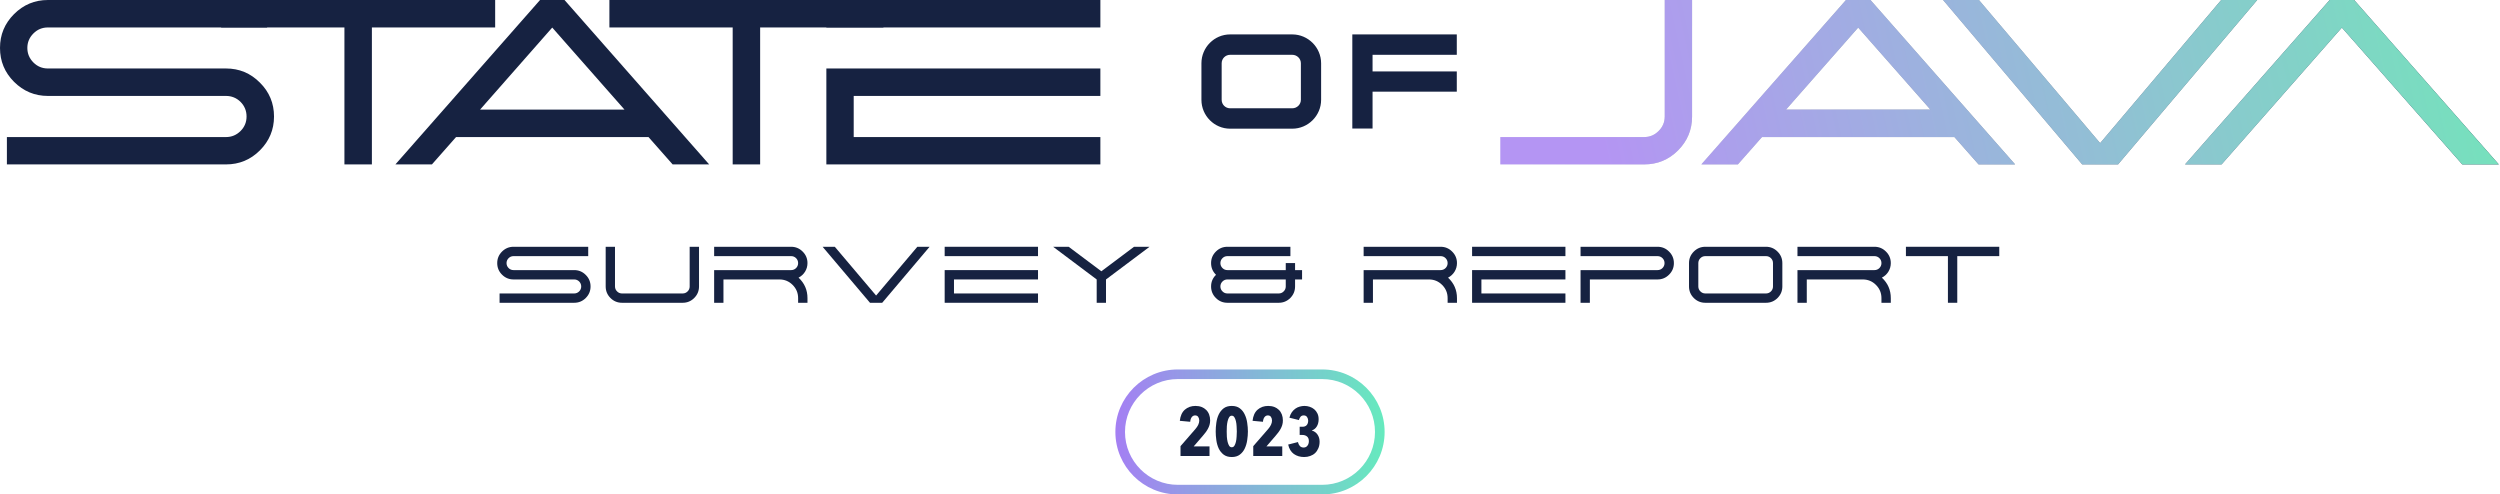 <svg width="900" height="178" viewBox="0 0 900 178" fill="none" xmlns="http://www.w3.org/2000/svg">
<path d="M79.613 0H178.259V9.885H133.879V59.187H123.993V9.885H79.613V0Z" fill="#162241"/>
<path d="M194.417 0H203.227L255.3 59.187H242.147L233.461 49.343H164.182L155.496 59.187H142.344L194.417 0ZM198.801 9.927L172.827 39.458H224.817L198.801 9.927Z" fill="#162241"/>
<path d="M219.385 0H318.03V9.885H273.65V59.187H263.765V9.885H219.385V0Z" fill="#162241"/>
<path d="M2.482 59.187V49.343H81.356C83.397 49.343 85.148 48.613 86.609 47.151C88.043 45.717 88.76 43.98 88.76 41.94C88.76 39.899 88.043 38.148 86.609 36.687C85.148 35.253 83.397 34.536 81.356 34.536H17.247C12.505 34.536 8.438 32.84 5.046 29.449C1.682 26.085 0 22.018 0 17.247C0 12.505 1.682 8.451 5.046 5.087C8.438 1.696 12.505 0 17.247 0H96.164V9.885H17.247C15.207 9.885 13.47 10.602 12.036 12.036C10.575 13.497 9.844 15.235 9.844 17.247C9.844 19.288 10.575 21.039 12.036 22.5C13.47 23.934 15.207 24.651 17.247 24.651H81.356C86.127 24.651 90.194 26.347 93.558 29.738C96.95 33.102 98.645 37.169 98.645 41.94C98.645 46.682 96.95 50.75 93.558 54.141C90.194 57.505 86.127 59.187 81.356 59.187H2.482Z" fill="#162241"/>
<path d="M297.49 24.651H396.135V34.536H307.333V49.343H396.135V59.187H297.49V24.651ZM297.49 0H396.135V9.885H297.49V0Z" fill="#162241"/>
<path fill-rule="evenodd" clip-rule="evenodd" d="M540.116 49.343V59.187H591.9C596.67 59.187 600.737 57.505 604.101 54.141C607.465 50.75 609.147 46.682 609.147 41.94V0H599.303V41.94C599.303 43.98 598.573 45.717 597.111 47.151C595.678 48.613 593.94 49.343 591.9 49.343H540.116ZM664.557 0H673.367L725.44 59.187H712.287L703.601 49.343H634.322L625.636 59.187H612.484L664.557 0ZM668.941 9.927L642.966 39.458H694.957L668.941 9.927ZM799.641 0H812.587L762.499 59.187H749.594L699.507 0H712.411L756.047 51.535L799.641 0ZM847.495 0H838.685L786.612 59.187H799.765L843.07 9.927L886.416 59.187H899.568L847.495 0Z" fill="url(#paint0_linear_3382_1639)"/>
<path fill-rule="evenodd" clip-rule="evenodd" d="M540.116 49.343V59.187H591.9C596.67 59.187 600.737 57.505 604.101 54.141C607.465 50.75 609.147 46.682 609.147 41.94V0H599.303V41.94C599.303 43.98 598.573 45.717 597.111 47.151C595.678 48.613 593.94 49.343 591.9 49.343H540.116ZM664.557 0H673.367L725.44 59.187H712.287L703.601 49.343H634.322L625.636 59.187H612.484L664.557 0ZM668.941 9.927L642.966 39.458H694.957L668.941 9.927ZM799.641 0H812.587L762.499 59.187H749.594L699.507 0H712.411L756.047 51.535L799.641 0ZM847.495 0H838.685L786.612 59.187H799.765L843.07 9.927L886.416 59.187H899.568L847.495 0Z" fill="url(#paint1_linear_3382_1639)"/>
<path d="M452.844 12.388H465.211C470.915 12.388 475.602 17.076 475.602 22.779V35.937C475.602 41.641 470.915 46.328 465.211 46.328H452.844H442.848C437.145 46.328 432.514 41.641 432.514 35.937V22.779C432.514 17.076 437.145 12.388 442.848 12.388H452.844ZM439.799 35.937C439.799 37.631 441.154 38.986 442.848 38.986H452.844H465.211C466.905 38.986 468.317 37.631 468.317 35.937V22.779C468.317 21.085 466.905 19.73 465.211 19.73H452.844H442.848C441.154 19.73 439.799 21.085 439.799 22.779V35.937Z" fill="#162241"/>
<path d="M494.119 38.986V46.271H486.835V38.986V33V25.716V19.73V12.388H494.119H524.444V19.73H494.119V25.716H524.444V33H494.119V38.986Z" fill="#162241"/>
<path d="M179.845 109V105.647H206.713C207.408 105.647 208.004 105.398 208.502 104.9C208.99 104.412 209.235 103.82 209.235 103.125C209.235 102.43 208.99 101.833 208.502 101.336C208.004 100.847 207.408 100.603 206.713 100.603H184.875C183.26 100.603 181.874 100.025 180.719 98.87C179.573 97.724 179 96.339 179 94.714C179 93.098 179.573 91.718 180.719 90.572C181.874 89.416 183.26 88.839 184.875 88.839H211.757V92.206H184.875C184.18 92.206 183.588 92.45 183.1 92.939C182.602 93.436 182.353 94.028 182.353 94.714C182.353 95.409 182.602 96.005 183.1 96.503C183.588 96.992 184.18 97.236 184.875 97.236H206.713C208.338 97.236 209.723 97.814 210.869 98.969C212.024 100.115 212.602 101.5 212.602 103.125C212.602 104.74 212.024 106.126 210.869 107.281C209.723 108.427 208.338 109 206.713 109H179.845Z" fill="#162241"/>
<path d="M223.92 109C222.304 109 220.919 108.427 219.764 107.281C218.618 106.126 218.045 104.74 218.045 103.125V88.839H221.398V103.125C221.398 103.82 221.647 104.412 222.145 104.9C222.633 105.398 223.225 105.647 223.92 105.647H245.758C246.453 105.647 247.049 105.398 247.547 104.9C248.035 104.412 248.279 103.82 248.279 103.125V88.839H251.647V103.125C251.647 104.74 251.069 106.126 249.914 107.281C248.768 108.427 247.382 109 245.758 109H223.92Z" fill="#162241"/>
<path d="M289.804 97.828C289.222 98.748 288.447 99.457 287.479 99.955C289.621 101.956 290.692 104.412 290.692 107.323V109H287.324V107.323C287.324 105.473 286.667 103.89 285.352 102.575C284.046 101.261 282.464 100.603 280.604 100.603H260.443V109H257.09V97.236H284.802C285.497 97.236 286.094 96.992 286.592 96.503C287.08 96.005 287.324 95.409 287.324 94.714C287.324 94.028 287.08 93.436 286.592 92.939C286.094 92.45 285.497 92.206 284.802 92.206H257.09V88.839H284.802C286.427 88.839 287.813 89.416 288.959 90.572C290.114 91.718 290.692 93.098 290.692 94.714C290.692 95.841 290.396 96.879 289.804 97.828Z" fill="#162241"/>
<path d="M330.244 88.839H334.653L317.592 109H313.196L296.135 88.839H300.53L315.394 106.394L330.244 88.839Z" fill="#162241"/>
<path d="M340.082 97.236H373.684V100.603H343.435V105.647H373.684V109H340.082V97.236ZM340.082 88.839H373.684V92.206H340.082V88.839Z" fill="#162241"/>
<path d="M408.249 88.839H413.842L398.161 100.603V109H394.808V100.603L379.127 88.839H384.72L396.485 97.659L408.249 88.839Z" fill="#162241"/>
<path d="M462.871 103.125V100.603H441.865C441.17 100.603 440.578 100.847 440.09 101.336C439.592 101.833 439.343 102.43 439.343 103.125C439.343 103.82 439.592 104.412 440.09 104.9C440.578 105.398 441.17 105.647 441.865 105.647H460.349C461.044 105.647 461.636 105.398 462.125 104.9C462.622 104.412 462.871 103.82 462.871 103.125ZM466.224 97.236H468.746V100.603H466.224V103.125C466.224 104.74 465.651 106.126 464.506 107.281C463.35 108.427 461.965 109 460.349 109H441.865C440.249 109 438.864 108.427 437.709 107.281C436.563 106.126 435.99 104.74 435.99 103.125C435.99 101.481 436.581 100.082 437.765 98.927C436.581 97.771 435.99 96.367 435.99 94.714C435.99 93.098 436.563 91.718 437.709 90.572C438.864 89.416 440.249 88.839 441.865 88.839H464.548V92.206H441.865C441.17 92.206 440.578 92.45 440.09 92.939C439.592 93.436 439.343 94.028 439.343 94.714C439.343 95.409 439.592 96.005 440.09 96.503C440.578 96.992 441.17 97.236 441.865 97.236H462.871V94.714H466.224V97.236Z" fill="#162241"/>
<path d="M523.622 97.828C523.04 98.748 522.265 99.457 521.298 99.955C523.439 101.956 524.51 104.412 524.51 107.323V109H521.143V107.323C521.143 105.473 520.485 103.89 519.17 102.575C517.865 101.261 516.282 100.603 514.422 100.603H494.261V109H490.908V97.236H518.621C519.316 97.236 519.912 96.992 520.41 96.503C520.898 96.005 521.143 95.409 521.143 94.714C521.143 94.028 520.898 93.436 520.41 92.939C519.912 92.45 519.316 92.206 518.621 92.206H490.908V88.839H518.621C520.246 88.839 521.631 89.416 522.777 90.572C523.932 91.718 524.51 93.098 524.51 94.714C524.51 95.841 524.214 96.879 523.622 97.828Z" fill="#162241"/>
<path d="M529.953 97.236H563.555V100.603H533.306V105.647H563.555V109H529.953V97.236ZM529.953 88.839H563.555V92.206H529.953V88.839Z" fill="#162241"/>
<path d="M568.998 88.839H596.71C598.335 88.839 599.721 89.416 600.867 90.572C602.022 91.718 602.6 93.098 602.6 94.714C602.6 96.339 602.022 97.724 600.867 98.87C599.721 100.025 598.335 100.603 596.71 100.603H572.351V109H568.998V97.236H596.71C597.405 97.236 598.002 96.992 598.5 96.503C598.988 96.005 599.232 95.409 599.232 94.714C599.232 94.028 598.988 93.436 598.5 92.939C598.002 92.45 597.405 92.206 596.71 92.206H568.998V88.839Z" fill="#162241"/>
<path d="M613.918 92.206C613.223 92.206 612.631 92.45 612.142 92.939C611.645 93.436 611.396 94.028 611.396 94.714V103.125C611.396 103.82 611.645 104.412 612.142 104.9C612.631 105.398 613.223 105.647 613.918 105.647H635.755C636.45 105.647 637.047 105.398 637.545 104.9C638.033 104.412 638.277 103.82 638.277 103.125V94.714C638.277 94.028 638.033 93.436 637.545 92.939C637.047 92.45 636.45 92.206 635.755 92.206H613.918ZM613.918 109C612.302 109 610.917 108.427 609.761 107.281C608.616 106.126 608.043 104.74 608.043 103.125V94.714C608.043 93.098 608.616 91.718 609.761 90.572C610.917 89.416 612.302 88.839 613.918 88.839H635.755C637.38 88.839 638.766 89.416 639.911 90.572C641.067 91.718 641.644 93.098 641.644 94.714V103.125C641.644 104.74 641.067 106.126 639.911 107.281C638.766 108.427 637.38 109 635.755 109H613.918Z" fill="#162241"/>
<path d="M679.802 97.828C679.219 98.748 678.444 99.457 677.477 99.955C679.619 101.956 680.689 104.412 680.689 107.323V109H677.322V107.323C677.322 105.473 676.665 103.89 675.35 102.575C674.044 101.261 672.461 100.603 670.602 100.603H650.441V109H647.087V97.236H674.8C675.495 97.236 676.092 96.992 676.589 96.503C677.078 96.005 677.322 95.409 677.322 94.714C677.322 94.028 677.078 93.436 676.589 92.939C676.092 92.45 675.495 92.206 674.8 92.206H647.087V88.839H674.8C676.425 88.839 677.81 89.416 678.956 90.572C680.112 91.718 680.689 93.098 680.689 94.714C680.689 95.841 680.393 96.879 679.802 97.828Z" fill="#162241"/>
<path d="M686.132 88.839H719.734V92.206H704.617V109H701.25V92.206H686.132V88.839Z" fill="#162241"/>
<path fill-rule="evenodd" clip-rule="evenodd" d="M475.962 136.462H424.038C413.524 136.462 405 144.985 405 155.5C405 166.015 413.524 174.538 424.038 174.538H475.962C486.476 174.538 495 166.015 495 155.5C495 144.985 486.476 136.462 475.962 136.462ZM424.038 133C411.612 133 401.538 143.074 401.538 155.5C401.538 167.926 411.612 178 424.038 178H475.962C488.388 178 498.462 167.926 498.462 155.5C498.462 143.074 488.388 133 475.962 133H424.038Z" fill="url(#paint2_linear_3382_1639)"/>
<path d="M475.057 158.995C475.057 159.892 474.908 160.681 474.609 161.363C474.326 162.044 473.936 162.625 473.437 163.107C472.939 163.572 472.349 163.921 471.668 164.154C471.003 164.403 470.28 164.528 469.5 164.528C468.054 164.528 466.816 164.162 465.786 163.431C464.756 162.683 464.075 161.554 463.742 160.042L467.256 159.144C467.389 159.726 467.622 160.199 467.954 160.565C468.287 160.931 468.744 161.113 469.325 161.113C469.641 161.113 469.915 161.047 470.148 160.914C470.38 160.781 470.571 160.607 470.721 160.391C470.887 160.175 471.003 159.934 471.07 159.668C471.153 159.385 471.194 159.103 471.194 158.82C471.194 158.056 470.97 157.491 470.521 157.126C470.089 156.76 469.508 156.577 468.777 156.577H467.88V153.636H468.876C469.541 153.636 470.048 153.445 470.397 153.063C470.762 152.664 470.945 152.116 470.945 151.418C470.945 150.97 470.812 150.546 470.546 150.147C470.297 149.748 469.89 149.549 469.325 149.549C468.843 149.549 468.469 149.707 468.204 150.023C467.938 150.338 467.738 150.737 467.605 151.219L464.191 150.371C464.39 149.607 464.673 148.959 465.038 148.427C465.42 147.896 465.844 147.464 466.309 147.131C466.791 146.783 467.315 146.533 467.88 146.384C468.444 146.218 469.018 146.135 469.599 146.135C470.247 146.135 470.87 146.234 471.468 146.434C472.083 146.633 472.632 146.932 473.113 147.331C473.595 147.73 473.977 148.228 474.26 148.826C474.559 149.424 474.708 150.122 474.708 150.92C474.708 151.95 474.484 152.822 474.036 153.537C473.604 154.235 473.022 154.7 472.291 154.932V155.007C473.138 155.24 473.811 155.722 474.31 156.453C474.808 157.184 475.057 158.031 475.057 158.995Z" fill="#162241"/>
<path d="M461.838 151.368C461.838 151.95 461.764 152.49 461.614 152.988C461.465 153.487 461.265 153.96 461.016 154.409C460.767 154.858 460.484 155.29 460.169 155.705C459.853 156.12 459.529 156.519 459.197 156.901L455.907 160.715H461.614V164.154H451.171V160.615L456.53 154.459C456.962 153.96 457.302 153.454 457.552 152.939C457.801 152.407 457.926 151.9 457.926 151.418C457.926 150.903 457.801 150.463 457.552 150.097C457.319 149.732 456.945 149.549 456.43 149.549C455.948 149.549 455.55 149.748 455.234 150.147C454.918 150.529 454.727 151.094 454.661 151.842L450.922 151.493C451.122 149.699 451.728 148.361 452.742 147.48C453.772 146.583 455.043 146.135 456.555 146.135C457.369 146.135 458.1 146.259 458.748 146.508C459.396 146.758 459.944 147.107 460.393 147.555C460.858 148.004 461.215 148.552 461.465 149.2C461.714 149.848 461.838 150.571 461.838 151.368Z" fill="#162241"/>
<path d="M449.243 155.331C449.243 156.328 449.159 157.367 448.993 158.447C448.844 159.527 448.553 160.523 448.121 161.437C447.706 162.335 447.116 163.074 446.351 163.655C445.604 164.237 444.632 164.528 443.435 164.528C442.239 164.528 441.259 164.237 440.495 163.655C439.747 163.074 439.157 162.335 438.725 161.437C438.31 160.523 438.027 159.527 437.878 158.447C437.728 157.367 437.653 156.328 437.653 155.331C437.653 154.334 437.728 153.296 437.878 152.216C438.027 151.136 438.31 150.147 438.725 149.25C439.157 148.336 439.747 147.588 440.495 147.007C441.259 146.425 442.239 146.135 443.435 146.135C444.632 146.135 445.604 146.425 446.351 147.007C447.116 147.588 447.706 148.336 448.121 149.25C448.553 150.147 448.844 151.136 448.993 152.216C449.159 153.296 449.243 154.334 449.243 155.331ZM445.255 155.331C445.255 154.75 445.23 154.127 445.18 153.462C445.147 152.797 445.064 152.183 444.931 151.618C444.798 151.053 444.615 150.587 444.383 150.222C444.15 149.84 443.834 149.649 443.435 149.649C443.037 149.649 442.721 149.84 442.488 150.222C442.256 150.587 442.073 151.053 441.94 151.618C441.807 152.183 441.716 152.797 441.666 153.462C441.633 154.127 441.616 154.75 441.616 155.331C441.616 155.929 441.633 156.561 441.666 157.225C441.716 157.89 441.807 158.505 441.94 159.07C442.073 159.618 442.256 160.083 442.488 160.465C442.721 160.831 443.037 161.014 443.435 161.014C443.834 161.014 444.15 160.831 444.383 160.465C444.615 160.083 444.798 159.618 444.931 159.07C445.064 158.505 445.147 157.89 445.18 157.225C445.23 156.561 445.255 155.929 445.255 155.331Z" fill="#162241"/>
<path d="M435.65 151.368C435.65 151.95 435.575 152.49 435.425 152.988C435.276 153.487 435.077 153.96 434.827 154.409C434.578 154.858 434.296 155.29 433.98 155.705C433.664 156.12 433.34 156.519 433.008 156.901L429.718 160.715H435.425V164.154H424.983V160.615L430.341 154.459C430.773 153.96 431.114 153.454 431.363 152.939C431.612 152.407 431.737 151.9 431.737 151.418C431.737 150.903 431.612 150.463 431.363 150.097C431.13 149.732 430.757 149.549 430.241 149.549C429.76 149.549 429.361 149.748 429.045 150.147C428.729 150.529 428.538 151.094 428.472 151.842L424.733 151.493C424.933 149.699 425.539 148.361 426.553 147.48C427.583 146.583 428.854 146.135 430.366 146.135C431.18 146.135 431.911 146.259 432.559 146.508C433.207 146.758 433.756 147.107 434.204 147.555C434.669 148.004 435.027 148.552 435.276 149.2C435.525 149.848 435.65 150.571 435.65 151.368Z" fill="#162241"/>
<defs>
<linearGradient id="paint0_linear_3382_1639" x1="930.628" y1="-0.443" x2="516.1" y2="59.187" gradientUnits="userSpaceOnUse">
<stop stop-color="#162241"/>
<stop offset="1" stop-color="#162241" stop-opacity="0"/>
</linearGradient>
<linearGradient id="paint1_linear_3382_1639" x1="899.273" y1="9.017" x2="582.105" y2="79.06" gradientUnits="userSpaceOnUse">
<stop stop-color="#74E3BB"/>
<stop offset="1" stop-color="#B495F3"/>
</linearGradient>
<linearGradient id="paint2_linear_3382_1639" x1="401.538" y1="155.154" x2="498.462" y2="155.154" gradientUnits="userSpaceOnUse">
<stop stop-color="#A47FF3"/>
<stop offset="1" stop-color="#66EABE"/>
</linearGradient>
</defs>
</svg>

